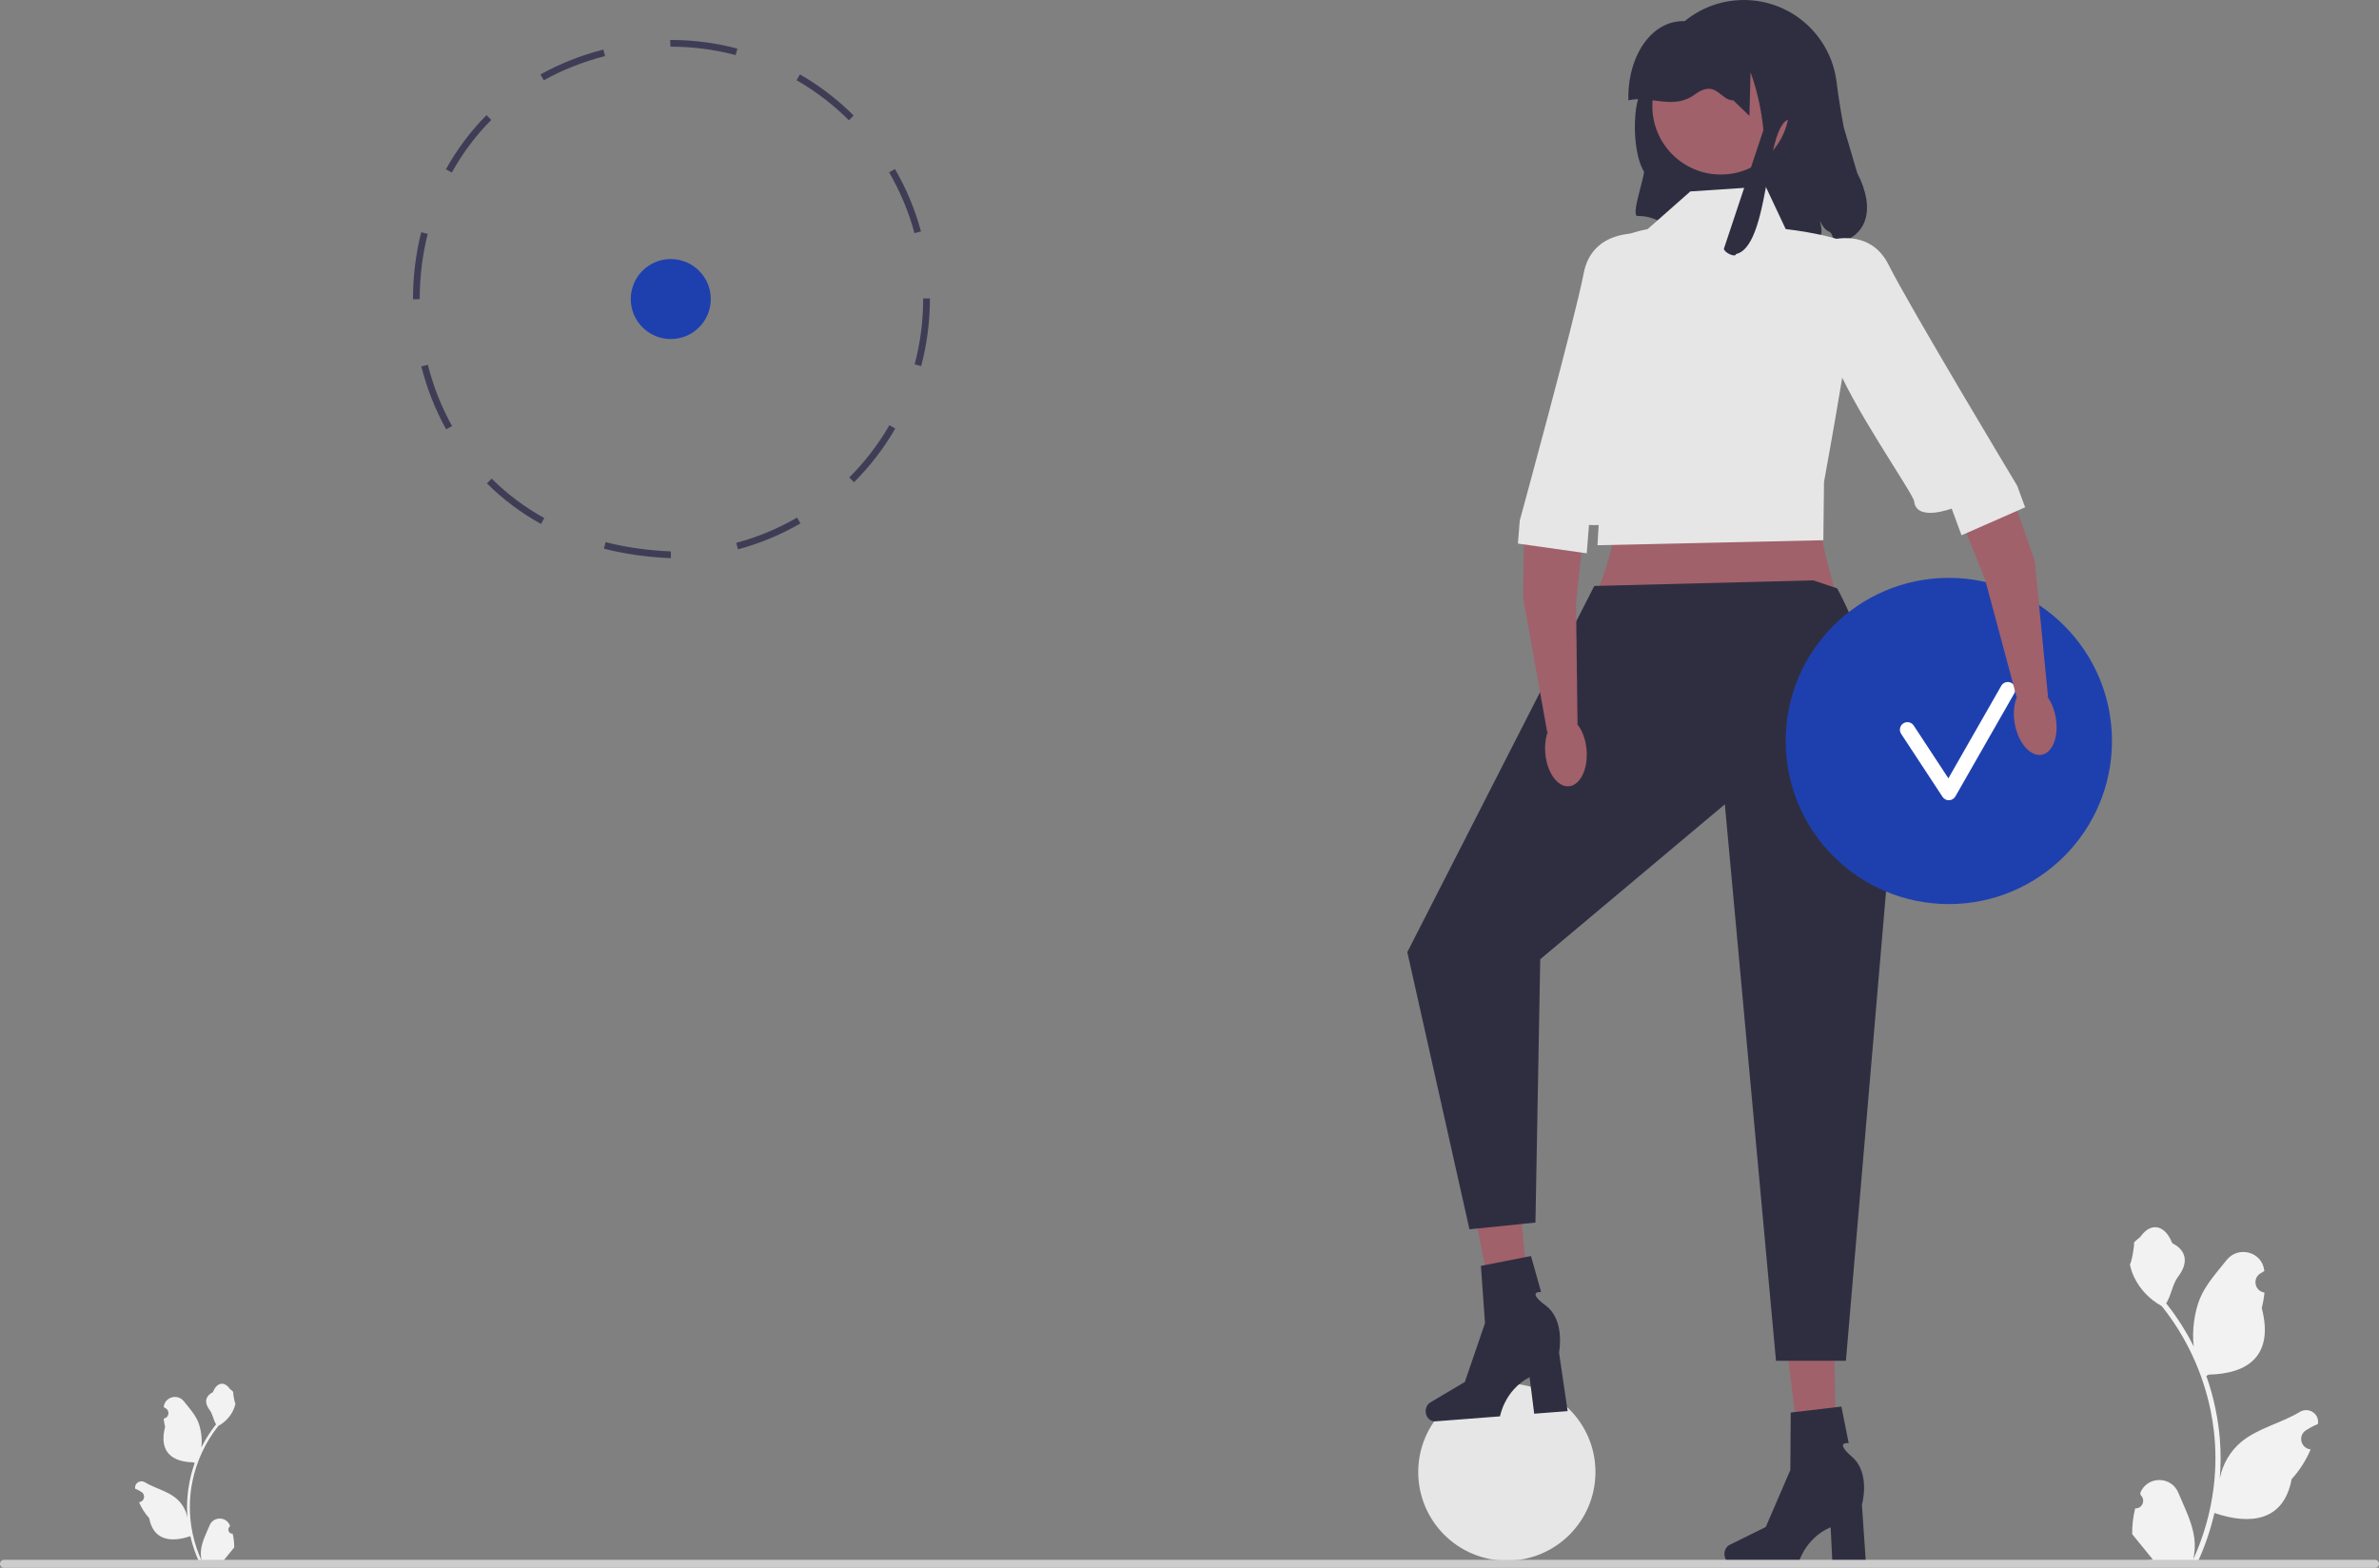 <svg xmlns="http://www.w3.org/2000/svg" width="705.67" height="465.129" viewBox="0 0 705.67 465.129" xmlns:xlink="http://www.w3.org/1999/xlink"><rect x="0" y="0" width="705.67" height="465.129" fill="#808080" stroke="none"/><path d="M544.166,72.31c-1.26-5.81-1.63-1.53-4.37-6.8,1.881,6.81-1.59,4.58-6.2,9.92-32.399,5.08-35.859-11.69-47.85-11.35-2.05,0,1.912-11.093,1.902-13.153-4.635-7.577-2.907-29.025,1.928-23.227,0-15.3,12.399-27.7,27.7-27.7,14.1,0,25.739,10.54,27.47,24.17,.58,4.56,1.3,9.09,2.16,13.6l3.989,13.54c5.611,10.817,2.957,19.222-6.729,21Z" fill="#2f2e41"/><circle id="b" cx="510.435" cy="31.471" r="20.309" fill="#a0616a"/><circle cx="446.967" cy="436.718" r="26.283" fill="#e6e6e6"/><circle cx="198.967" cy="88.718" r="11.868" fill="#1e40af"/><path d="M199.008,165.586h-.042c-6.944-.275-13.601-1.219-19.824-2.809l.495-1.938c6.087,1.554,12.604,2.479,19.368,2.747l.002,1.999Zm19.891-2.61l-.518-1.932c6.309-1.689,12.38-4.209,18.046-7.489l1.002,1.73c-5.817,3.369-12.052,5.956-18.53,7.69Zm-58.418-7.529c-5.922-3.272-11.321-7.325-16.048-12.045l1.413-1.415c4.595,4.588,9.844,8.528,15.602,11.709l-.967,1.751Zm92.851-12.387l-1.414-1.414c4.629-4.63,8.634-9.845,11.904-15.5l1.731,1.001c-3.357,5.806-7.47,11.16-12.222,15.913Zm-120.982-15.687c-3.229-5.797-5.711-12.075-7.376-18.66l1.938-.49c1.624,6.416,4.041,12.531,7.185,18.176l-1.747,.974h-0Zm140.886-18.765l-1.933-.517c1.679-6.285,2.531-12.803,2.531-19.374l-0-.178h2l0,.169c0,6.752-.874,13.444-2.598,19.898Zm-150.157-19.82l-.581-.027c0-6.737,.82-13.413,2.437-19.862l1.94,.486c-1.577,6.291-2.377,12.802-2.377,19.354l-1.419,.049Zm148.178-19.615c-1.7-6.305-4.23-12.371-7.521-18.032l1.729-1.005c3.38,5.812,5.979,12.041,7.724,18.516l-1.931,.521Zm-137.239-17.98l-1.75-.969c3.284-5.93,7.333-11.332,12.039-16.057l1.417,1.411c-4.574,4.594-8.512,9.847-11.706,15.615Zm117.781-15.521c-4.64-4.621-9.862-8.617-15.521-11.876l.998-1.733c5.81,3.347,11.171,7.449,15.935,12.193l-1.411,1.417Zm-90.505-11.846l-.972-1.748c5.72-3.18,11.993-5.661,18.645-7.375l.499,1.937c-6.487,1.671-12.601,4.089-18.172,7.186Zm56.916-7.479c-6.245-1.656-12.719-2.496-19.243-2.496l-.095,.005-.085-1.998,.137-.006h.011c6.736,0,13.378,.862,19.788,2.562l-.513,1.934Z" fill="#3f3d56"/><path d="M544.573,179.623h-72.592c6.085-13.577,9.825-26.508,3.978-36.793l65.09-3.829c-4,23,4,32,3.525,40.622Z" fill="#a0616a"/><g><polygon points="544.828 440.764 535.114 440.993 529.699 397.352 544.034 397.013 544.828 440.764" fill="#a0616a"/><path d="M511.501,461.03h0c0,1.641,1.165,2.971,2.601,2.971h19.281s1.897-7.627,9.634-10.91l.534,10.91h9.947l-1.205-17.542s2.661-9.385-2.865-14.182c-5.526-4.797-1.05-4.13-1.05-4.13l-2.174-10.857-15.03,1.767-.111,17.043-7.294,16.917-10.699,5.285c-.952,.47-1.569,1.542-1.569,2.727l-0,0h0Z" fill="#2f2e41"/></g><g><polygon points="454.564 396.135 444.896 397.112 436.132 354.019 450.399 352.575 454.564 396.135" fill="#a0616a"/><path d="M422.899,418.911h0c.127,1.636,1.39,2.873,2.823,2.762l19.224-1.487s1.304-7.751,8.763-11.62l1.374,10.836,9.917-.767-2.554-17.397s1.929-9.562-3.95-13.919c-5.879-4.357-1.365-4.036-1.365-4.036l-3.005-10.657-14.849,2.921,1.204,17.001-5.968,17.429-10.259,6.094c-.913,.542-1.445,1.659-1.354,2.84l-0,0v0Z" fill="#2f2e41"/></g><path d="M537.82,172.179l7.135,2.378c11.156,20.604,15.885,47.964,15.259,80.957l-12.674,148.185h-20.735l-15.174-165.084-8.049,6.756-46.707,39.206-1.423,78.122-19.577,1.996-18.43-82.23,55.46-108.628,64.916-1.658v0Z" fill="#2f2e41"/><path d="M551.273,74.657c-1.489-4.467-21.589-6.7-21.589-6.7l-5.956-12.656-22.333,1.489-12.656,11.167s-11.911,2.233-13.4,6.7-.292,66.345-.292,66.345l-1.197,20.755,67-1.489,.197-17.267s11.714-63.878,10.225-68.345h-0Z" fill="#e6e6e6"/><circle cx="578.073" cy="219.823" r="48.389" fill="#1e40af"/><path d="M578.072,237.409c-.75,0-1.453-.377-1.866-1.008l-12.283-18.702c-.677-1.031-.39-2.416,.64-3.093,1.032-.677,2.416-.39,3.093,.64l10.284,15.658,15.688-27.451c.612-1.071,1.976-1.443,3.047-.831,1.071,.612,1.443,1.976,.831,3.047l-17.494,30.613c-.385,.675-1.093,1.1-1.87,1.125-.023,.001-.046,.001-.069,.001Z" fill="#fff"/><g><g><polygon points="596.048 145.001 603.543 166.307 607.491 206.695 598.183 206.812 588.851 172.006 570.862 126.981 596.048 145.001" fill="#a0616a"/><ellipse cx="603.701" cy="213.743" rx="6.142" ry="10.344" transform="translate(-29.457 117.554) rotate(-10.858)" fill="#a0616a"/></g><path d="M541.028,71.737s13.23-5.144,19.202,6.868,38.108,65.474,38.108,65.474l2.366,6.421-18.868,8.302-2.918-7.92s-10.471,3.964-11.133-2.139c-.254-2.345-19.116-29.039-23.957-42.82-7.758-22.085-2.8-34.186-2.8-34.186l0-0Z" fill="#e6e6e6"/></g><path d="M633.346,447.494c2.066,.129,3.208-2.437,1.645-3.933l-.156-.618c.02-.05,.041-.099,.062-.148,2.089-4.982,9.17-4.947,11.241,.042,1.839,4.428,4.179,8.864,4.756,13.546,.258,2.067,.142,4.172-.316,6.2,4.308-9.411,6.575-19.687,6.575-30.021,0-2.597-.142-5.193-.433-7.783-.239-2.119-.568-4.224-.995-6.31-2.306-11.277-7.299-22.018-14.5-30.99-3.462-1.892-6.349-4.851-8.093-8.397-.626-1.279-1.117-2.655-1.35-4.056,.394,.052,1.486-5.949,1.188-6.317,.549-.833,1.532-1.247,2.131-2.06,2.982-4.043,7.091-3.337,9.236,2.157,4.582,2.313,4.627,6.148,1.815,9.837-1.789,2.347-2.035,5.522-3.604,8.035,.162,.207,.329,.407,.491,.614,2.961,3.798,5.522,7.88,7.681,12.169-.61-4.766,.291-10.508,1.826-14.21,1.748-4.217,5.025-7.769,7.91-11.415,3.466-4.379,10.573-2.468,11.184,3.083,.006,.054,.012,.107,.017,.161-.429,.242-.849,.499-1.259,.77-2.339,1.547-1.531,5.174,1.241,5.602l.063,.01c-.155,1.544-.42,3.074-.807,4.579,3.702,14.316-4.29,19.53-15.701,19.764-.252,.129-.497,.258-.749,.381,1.156,3.255,2.08,6.594,2.764,9.979,.614,2.99,1.04,6.013,1.279,9.049,.297,3.83,.271,7.68-.052,11.503l.019-.136c.82-4.211,3.107-8.145,6.427-10.87,4.946-4.063,11.933-5.559,17.268-8.824,2.568-1.572,5.859,.459,5.411,3.437l-.022,.143c-.794,.323-1.569,.698-2.319,1.117-.429,.242-.848,.499-1.259,.77-2.339,1.547-1.531,5.174,1.241,5.602l.063,.01c.045,.006,.084,.013,.129,.019-1.363,3.236-3.262,6.239-5.639,8.829-2.315,12.497-12.256,13.683-22.89,10.044h-.006c-1.163,5.064-2.861,10.011-5.044,14.726h-18.02c-.065-.2-.123-.407-.181-.607,1.666,.103,3.346,.006,4.986-.297-1.337-1.641-2.674-3.294-4.011-4.935-.032-.032-.058-.065-.084-.097-.678-.84-1.363-1.673-2.041-2.512l-0-.001c-.042-2.578,.267-5.147,.879-7.64l.001-0,0-0Z" fill="#f2f2f2"/><path d="M69.001,455.003c-1.102,.069-1.711-1.3-.877-2.098l.083-.33-.033-.079c-1.114-2.657-4.89-2.638-5.995,.022-.981,2.362-2.229,4.727-2.536,7.224-.138,1.102-.076,2.225,.169,3.307-2.297-5.019-3.506-10.499-3.506-16.01,0-1.385,.076-2.769,.231-4.151,.127-1.13,.303-2.253,.53-3.365,1.23-6.014,3.892-11.742,7.733-16.526,1.846-1.009,3.386-2.587,4.316-4.478,.334-.682,.596-1.416,.72-2.163-.21,.028-.792-3.172-.634-3.369-.293-.444-.817-.665-1.137-1.099-1.59-2.156-3.782-1.78-4.926,1.15-2.444,1.233-2.467,3.279-.968,5.246,.954,1.252,1.085,2.945,1.922,4.285-.086,.11-.176,.217-.262,.327-1.579,2.025-2.945,4.202-4.096,6.489,.325-2.542-.155-5.604-.974-7.578-.932-2.249-2.68-4.143-4.219-6.088-1.848-2.335-5.639-1.316-5.964,1.644l-.009,.086c.229,.129,.452,.266,.671,.411,1.248,.825,.816,2.759-.662,2.987l-.033,.005c.083,.823,.224,1.64,.431,2.442-1.974,7.634,2.288,10.415,8.373,10.54,.134,.069,.265,.138,.4,.203-.617,1.736-1.109,3.517-1.474,5.322-.327,1.595-.555,3.207-.682,4.826-.158,2.043-.145,4.095,.028,6.135l-.01-.072c-.437-2.246-1.657-4.343-3.427-5.797-2.637-2.167-6.364-2.964-9.209-4.706-1.37-.838-3.125,.245-2.886,1.833l.012,.076c.424,.172,.837,.372,1.237,.596,.229,.129,.452,.266,.671,.411,1.248,.825,.816,2.759-.662,2.987l-.034,.005-.069,.01c.727,1.726,1.739,3.327,3.007,4.709,1.234,6.665,6.536,7.297,12.207,5.356h.003c.62,2.7,1.526,5.339,2.69,7.853h9.61c.034-.107,.065-.217,.096-.324-.889,.055-1.784,.003-2.659-.158,.713-.875,1.426-1.757,2.139-2.632,.017-.017,.031-.034,.045-.052,.362-.448,.727-.892,1.088-1.34l0-.001c.023-1.375-.142-2.745-.469-4.074l-0-0-0,0Z" fill="#f2f2f2"/><path d="M0,463.939c0,.66,.53,1.19,1.19,1.19H704.48c.66,0,1.19-.53,1.19-1.19,0-.66-.53-1.19-1.19-1.19H1.19c-.66,0-1.19,.53-1.19,1.19Z" fill="#ccc"/><g><g><polygon points="452.048 157.001 451.804 177.251 458.938 217.2 467.93 214.793 467.49 178.76 472.619 130.546 452.048 157.001" fill="#a0616a"/><ellipse cx="464.494" cy="222.958" rx="6.142" ry="10.344" transform="translate(-17.184 40.061) rotate(-4.849)" fill="#a0616a"/></g><path d="M486.382,69.288s-14.129-1.37-16.625,11.81c-2.497,13.18-18.96,73.346-18.96,73.346l-.539,6.822,20.411,2.884,.665-8.415s11.153,.982,10.138-5.073,4.91-81.374,4.91-81.374v-0Z" fill="#e6e6e6"/></g><path id="c-1261" d="M483.019,29.354c-.277-14.525,9.201-27.036,21.911-21.911h4.135c12.096,.014,32.77,17.122,24.77,29.122-11-9-7.507,36.281-18.913,38.811-.095,1.156-3.512-.43-3.569-1.588l11.719-35.199c-.553-5.858-1.834-11.624-3.813-17.165h0l-.337,12.952-4.775-4.608c-3.889,.101-5.071-6.433-11.456-1.72s-13.189,.153-19.672,1.72v-.414h0Z" fill="#2f2e41"/></svg>